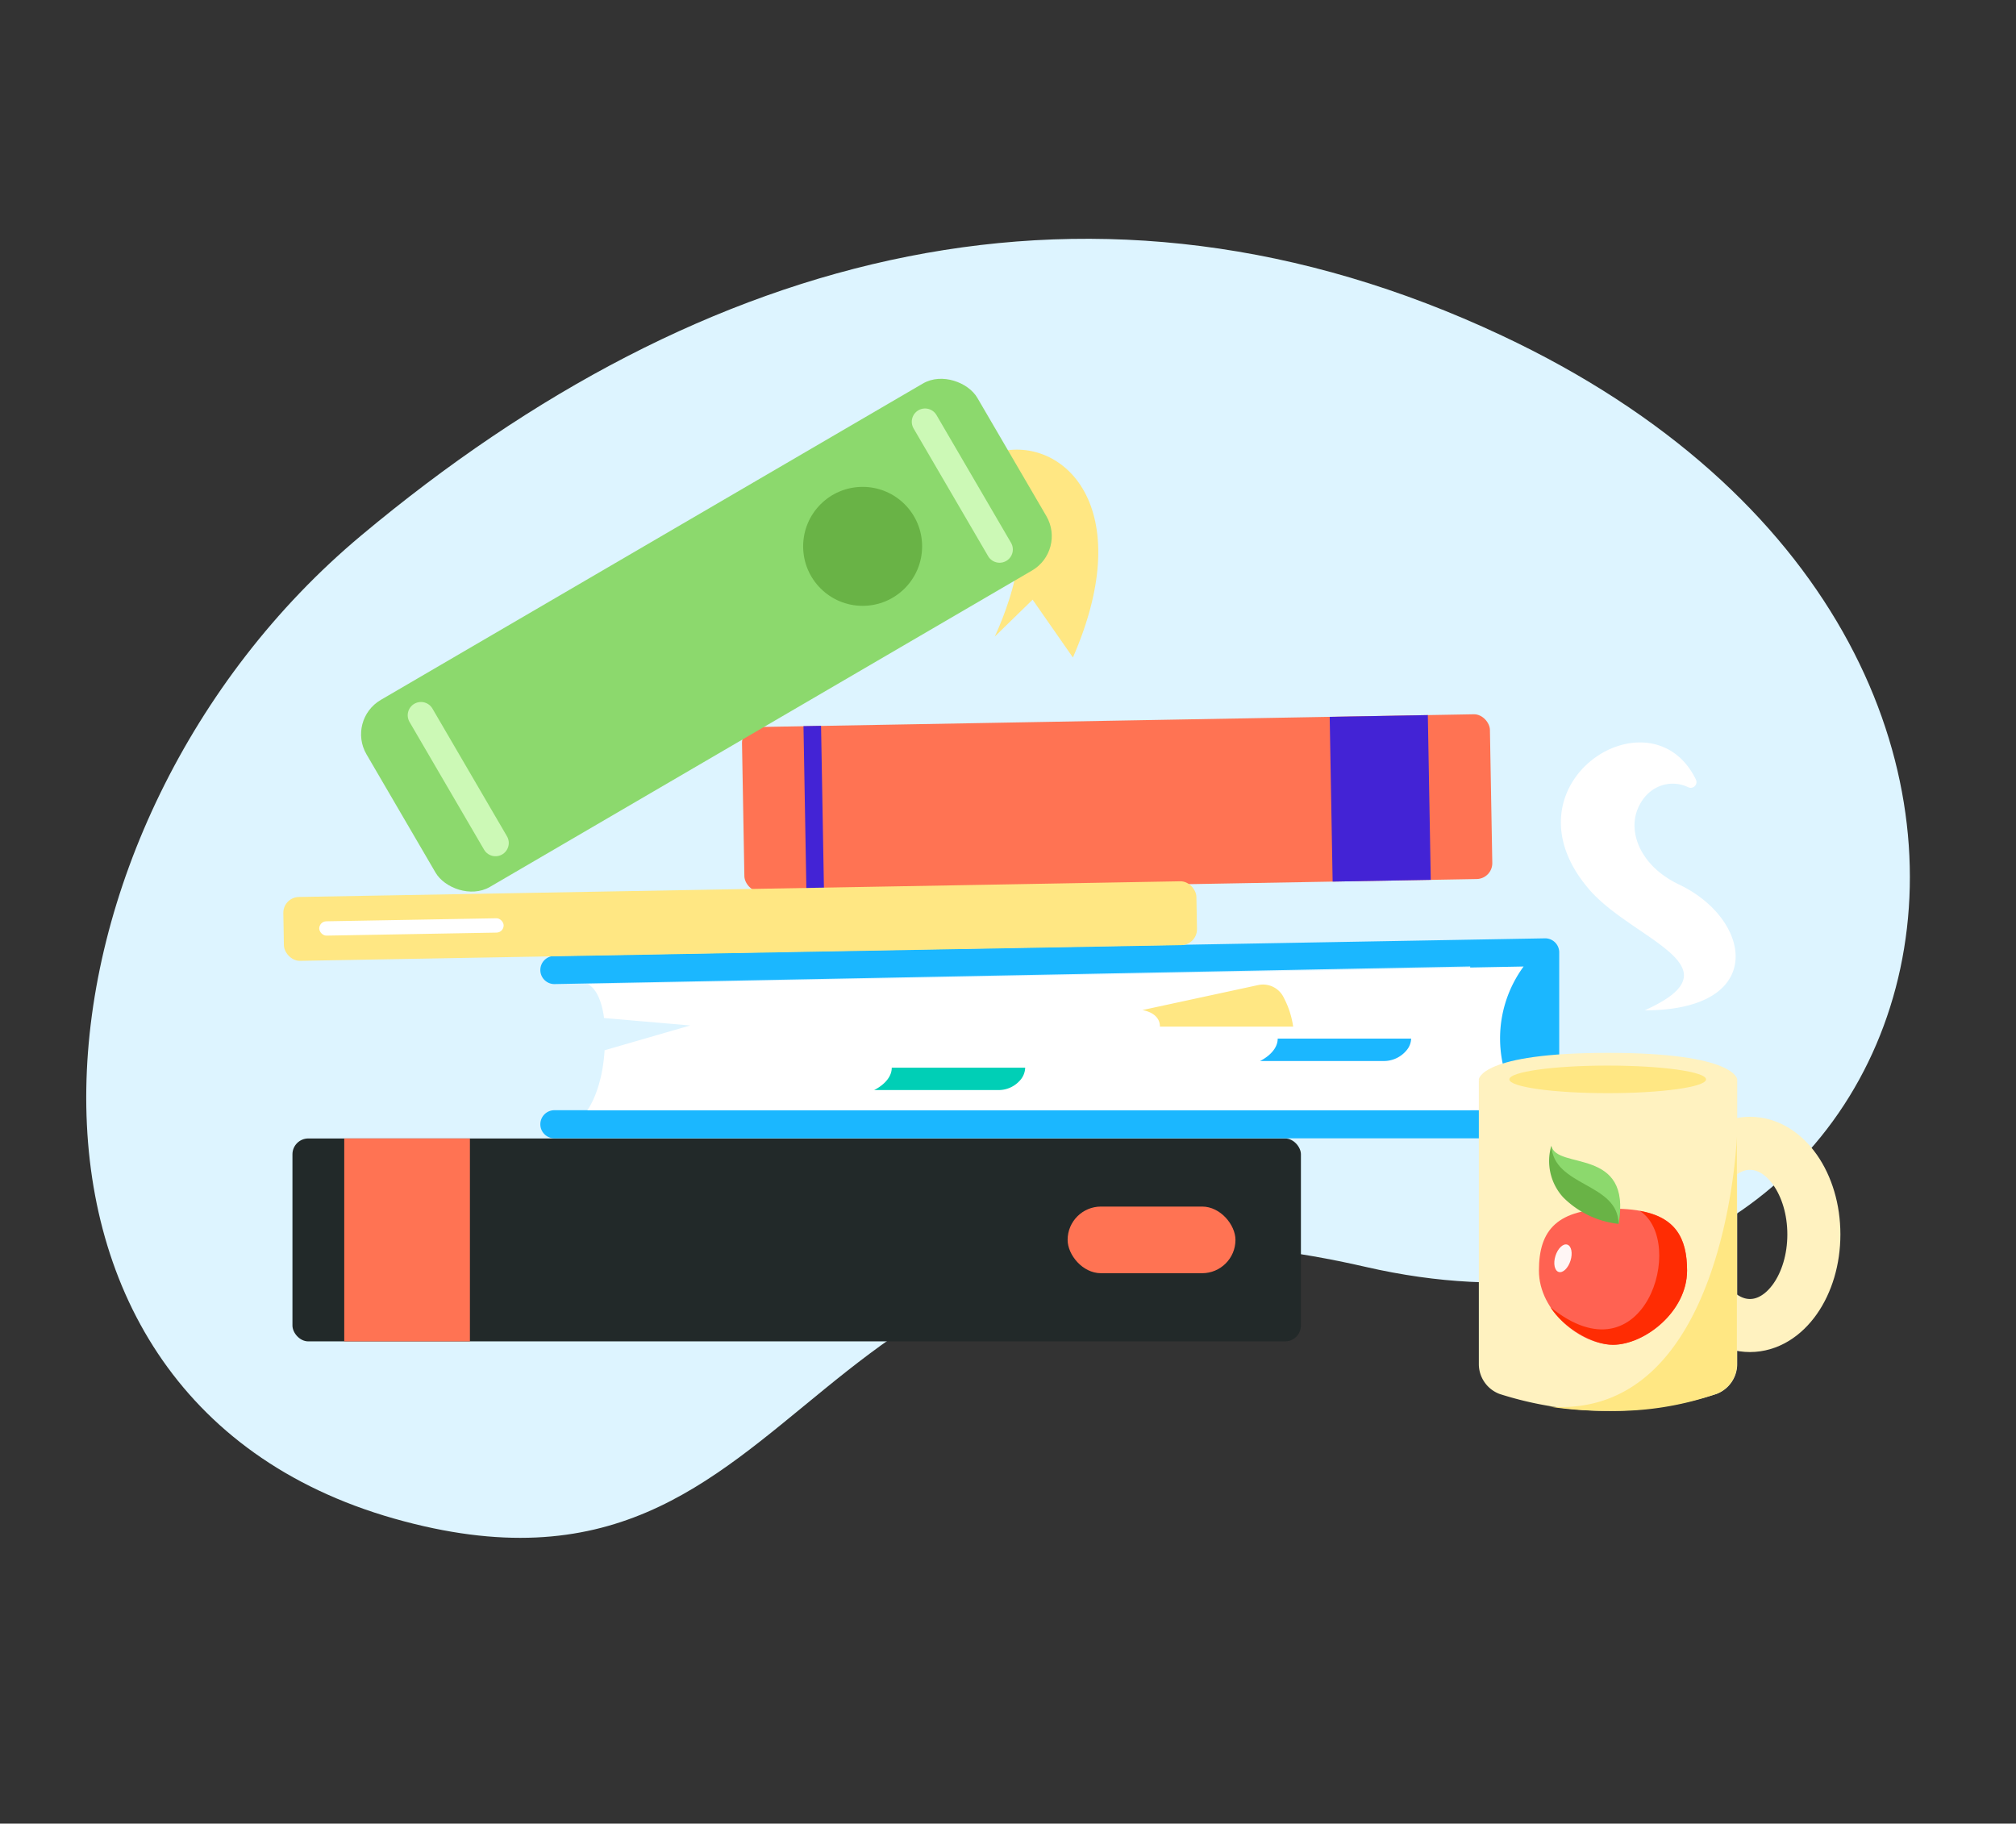 <svg xmlns="http://www.w3.org/2000/svg" viewBox="0 0 304 275"><rect x="0" y="0" width="304" height="275" fill="#333333" stroke="none"/><defs><style>.a{fill:#ddf4ff;}.b{fill:#222929;}.c{fill:#1bb7ff;}.d{fill:#ff7353;}.e{fill:#4323d5;}.f{fill:#ffe783;}.g{fill:#8cd96d;}.h,.l{fill:none;stroke-miterlimit:10;}.h{stroke:#ccf9b6;stroke-linecap:round;stroke-width:4px;}.i{fill:#fff;}.j{fill:#00cfb6;}.k{fill:#fff2c0;}.l{stroke:#fff2c0;stroke-width:8px;}.m{fill:#ff6252;}.n{fill:#69b346;}.o{fill:#fff6f5;}.p{fill:#ff2c03;}</style></defs><path class="a" d="M205.94,191.05C118.69,171,124.54,247.48,59.42,229c-65.28-18.56-56.8-104.86-5-148.21S165.33,21.89,226.44,50.59C326.84,97.74,293.2,211.1,205.94,191.05Z"/><rect class="b" x="44.1" y="171.68" width="152.07" height="30.6" rx="2.39"/><path class="c" d="M81.48,146.28h0a2.12,2.12,0,0,0,2.13,2.12l138.09-2.66v21.68H83.61a2.12,2.12,0,0,0-2.13,2.12h0a2.12,2.12,0,0,0,2.13,2.12H233a2.12,2.12,0,0,0,2.12-2.12V143.62A2.12,2.12,0,0,0,233,141.5L83.61,144.16A2.12,2.12,0,0,0,81.48,146.28Z"/><rect class="d" x="112.06" y="108.67" width="112.8" height="24.85" rx="2.39" transform="translate(-2.13 3.02) rotate(-1.02)"/><rect class="e" x="200.73" y="107.96" width="14.8" height="24.85" transform="translate(-2.11 3.73) rotate(-1.02)"/><rect class="e" x="121.38" y="109.48" width="2.65" height="24.85" transform="translate(-2.15 2.2) rotate(-1.02)"/><path class="f" d="M150.61,68.15c9.56-2.44,21.15,8.13,11.18,31l-6.08-8.72L150,96s8.36-17.54-.81-17.46S150.61,68.15,150.61,68.15Z"/><rect class="g" x="53.2" y="79.46" width="106.65" height="32.65" rx="6" transform="translate(-33.76 66.76) rotate(-30.27)"/><line class="h" x1="74.72" y1="127.12" x2="63.48" y2="107.86"/><line class="h" x1="150.73" y1="82.86" x2="139.49" y2="63.6"/><rect class="f" x="42.76" y="134.08" width="137.71" height="9.63" rx="2.39" transform="translate(-2.46 2.01) rotate(-1.02)"/><rect class="d" x="51.91" y="171.68" width="18.95" height="30.6"/><rect class="d" x="160.99" y="181.95" width="25.31" height="10.05" rx="5.03"/><rect class="i" x="48.14" y="138.7" width="27.81" height="2.16" rx="1.08" transform="translate(-2.48 1.13) rotate(-1.02)"/><path class="i" d="M229.75,145.75,88.61,148.41s1.87.56,2.48,5.11l13,1.12-12.92,3.74c-.38,6.17-2.61,9.05-2.61,9.05H229.75a18.33,18.33,0,0,1,0-21.68Z"/><path class="c" d="M208.55,160H190s2.67-1.22,2.67-3.38h20.12a2.84,2.84,0,0,1-.62,1.68A4.43,4.43,0,0,1,208.55,160Z"/><path class="j" d="M150.49,164.38H131.81s2.66-1.21,2.66-3.37h20.12a3,3,0,0,1-.86,2A4.3,4.3,0,0,1,150.49,164.38Z"/><path class="f" d="M189.76,148.54l-17.51,3.78s2.66.33,2.66,2.49H195a13.34,13.34,0,0,0-1.41-4.35A3.46,3.46,0,0,0,189.76,148.54Z"/><path class="k" d="M223,162.77s.2-4,19.48-4,19.48,4,19.48,4-1.94,8-19.48,8S223,162.77,223,162.77Z"/><ellipse class="l" cx="263.88" cy="186.15" rx="9.64" ry="13.74"/><path class="k" d="M223,162.77V205.7a4.82,4.82,0,0,0,3.13,4.51,53.69,53.69,0,0,0,32.7,0,4.82,4.82,0,0,0,3.13-4.51V162.77s-1.62,4-19.48,4S223,162.77,223,162.77Z"/><path class="f" d="M233.61,212.12a58.15,58.15,0,0,0,8.82.64,46.58,46.58,0,0,0,16.35-2.55,4.82,4.82,0,0,0,3.13-4.51V171.43S260.34,214.09,233.61,212.12Z"/><path class="m" d="M254.4,191.61c0,6.17-6.36,11.17-11.17,11.17s-11.17-5-11.17-11.17,2.75-9.34,11.17-9.34S254.4,185.45,254.4,191.61Z"/><path class="n" d="M244.07,184.56a13.89,13.89,0,0,1-8.35-4,8.11,8.11,0,0,1-1.79-7.77C234.41,176.77,245.94,173.36,244.07,184.56Z"/><path class="g" d="M244.07,184.56c2.08-11.72-9.39-8.05-10.14-11.81C234.26,179,244,178.31,244.07,184.56Z"/><ellipse class="o" cx="235.69" cy="189.76" rx="2.16" ry="1.19" transform="translate(-15.93 357.82) rotate(-72.58)"/><path class="p" d="M254.4,191.61c0-5-1.84-8.08-7.12-9,7.12,4.62.71,26-13.48,14.52,2,3.12,6.34,5.67,9.43,5.67C248,202.78,254.4,197.78,254.4,191.61Z"/><ellipse class="f" cx="242.43" cy="162.77" rx="14.83" ry="2.08"/><path class="i" d="M248,152.36c14.7-6.61-1.78-10.6-8.35-18.22-13.7-15.9,9.27-30.53,16.08-16.59a.87.87,0,0,1-1.15,1.17c-2.61-1.28-6.15-.33-7.63,3.28s.48,8.65,6.25,11.39C264.25,138.65,266.54,152.36,248,152.36Z"/><circle class="n" cx="130.08" cy="82.39" r="8.97"/></svg>